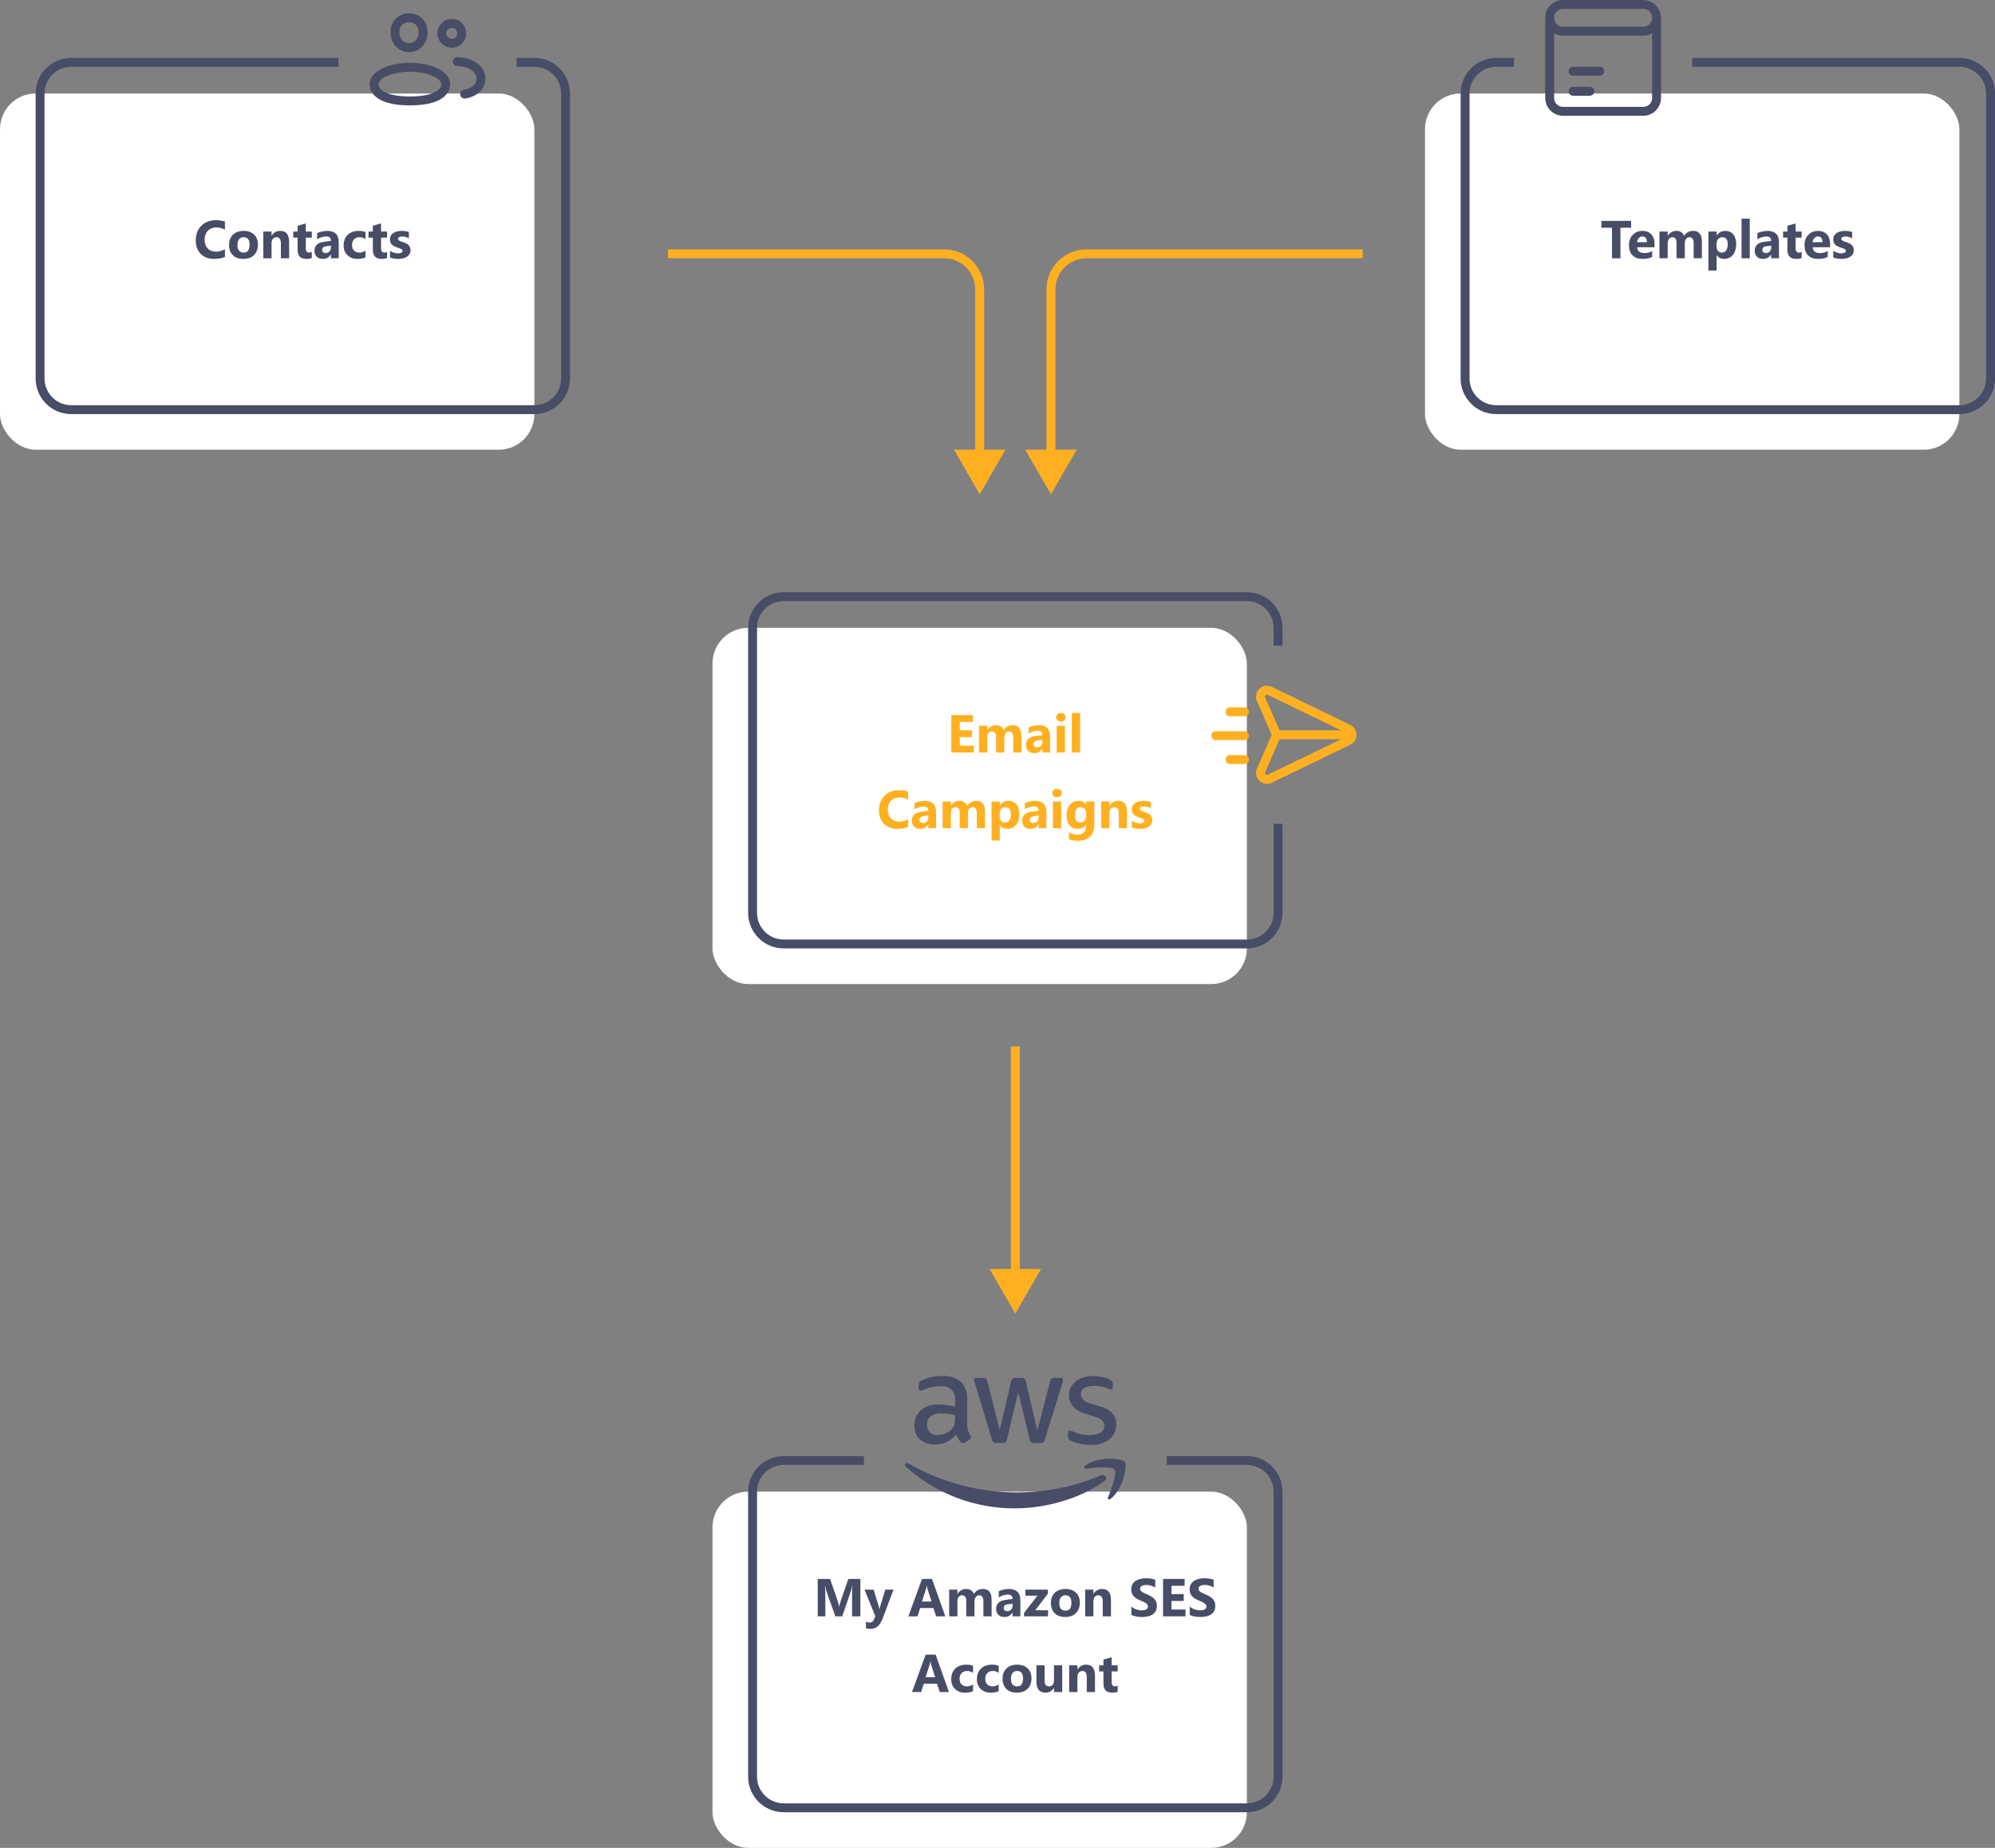 <svg width="448" height="415" viewBox="0 0 448 415" fill="none" xmlns="http://www.w3.org/2000/svg">
    <rect x="0" y="0" width="448" height="415" fill="#808080" stroke="none"/>
    <path d="M220 111L214.226 101H225.774L220 111ZM219 102V65H221V102H219ZM212 58H185V56H212V58ZM185 58L150 58V56L185 56V58ZM219 65C219 61.134 215.866 58 212 58V56C216.971 56 221 60.029 221 65H219Z" fill="#FFB020"/>
    <path d="M236 111L241.774 101H230.226L236 111ZM237 102V65H235V102H237ZM244 58H271V56H244V58ZM271 58L306 58V56L271 56V58ZM237 65C237 61.134 240.134 58 244 58V56C239.029 56 235 60.029 235 65H237Z" fill="#FFB020"/>
    <rect x="160" y="335" width="120" height="80" rx="8" fill="white"/>
    <path d="M262 329H280C283.314 329 286 331.686 286 335V399C286 402.314 283.314 405 280 405H176C172.686 405 170 402.314 170 399V335C170 331.686 172.686 329 176 329H194V327H176C171.582 327 168 330.582 168 335V399C168 403.418 171.582 407 176 407H280C284.418 407 288 403.418 288 399V335C288 330.582 284.418 327 280 327H262V329Z" fill="#474D66"/>
    <path d="M193.207 363H191.338V357.973C191.338 357.43 191.361 356.83 191.408 356.174H191.361C191.264 356.689 191.176 357.061 191.098 357.287L189.129 363H187.582L185.578 357.346C185.523 357.193 185.436 356.803 185.314 356.174H185.262C185.312 357.002 185.338 357.729 185.338 358.354V363H183.633V354.598H186.404L188.121 359.578C188.258 359.977 188.357 360.377 188.42 360.779H188.455C188.561 360.314 188.672 359.91 188.789 359.566L190.506 354.598H193.207V363ZM200.648 357L198.211 363.48C197.625 365.039 196.742 365.818 195.562 365.818C195.113 365.818 194.744 365.768 194.455 365.666V364.189C194.701 364.334 194.969 364.406 195.258 364.406C195.734 364.406 196.066 364.182 196.254 363.732L196.57 362.988L194.133 357H196.184L197.303 360.65C197.373 360.877 197.428 361.145 197.467 361.453H197.49C197.525 361.227 197.59 360.963 197.684 360.662L198.814 357H200.648ZM212.279 363H210.217L209.619 361.131H206.631L206.039 363H203.988L207.047 354.598H209.291L212.279 363ZM209.186 359.678L208.283 356.854C208.217 356.643 208.17 356.391 208.143 356.098H208.096C208.076 356.344 208.027 356.588 207.949 356.83L207.035 359.678H209.186ZM222.674 363H220.828V359.578C220.828 358.707 220.508 358.271 219.867 358.271C219.562 358.271 219.314 358.402 219.123 358.664C218.932 358.926 218.836 359.252 218.836 359.643V363H216.984V359.543C216.984 358.695 216.67 358.271 216.041 358.271C215.725 358.271 215.471 358.396 215.279 358.646C215.092 358.896 214.998 359.236 214.998 359.666V363H213.146V357H214.998V357.938H215.021C215.213 357.617 215.48 357.357 215.824 357.158C216.172 356.955 216.551 356.854 216.961 356.854C217.809 356.854 218.389 357.227 218.701 357.973C219.158 357.227 219.83 356.854 220.717 356.854C222.021 356.854 222.674 357.658 222.674 359.268V363ZM229.131 363H227.379V362.139H227.355C226.953 362.811 226.357 363.146 225.568 363.146C224.986 363.146 224.527 362.982 224.191 362.654C223.859 362.322 223.693 361.881 223.693 361.33C223.693 360.166 224.383 359.494 225.762 359.314L227.391 359.098C227.391 358.441 227.035 358.113 226.324 358.113C225.609 358.113 224.93 358.326 224.285 358.752V357.357C224.543 357.225 224.895 357.107 225.34 357.006C225.789 356.904 226.197 356.854 226.564 356.854C228.275 356.854 229.131 357.707 229.131 359.414V363ZM227.391 360.562V360.158L226.301 360.299C225.699 360.377 225.398 360.648 225.398 361.113C225.398 361.324 225.471 361.498 225.615 361.635C225.764 361.768 225.963 361.834 226.213 361.834C226.561 361.834 226.844 361.715 227.062 361.477C227.281 361.234 227.391 360.93 227.391 360.562ZM235.348 363H229.963V362.232L232.975 358.365H230.262V357H235.324V357.914L232.471 361.635H235.348V363ZM239.209 363.146C238.209 363.146 237.422 362.867 236.848 362.309C236.277 361.746 235.992 360.984 235.992 360.023C235.992 359.031 236.289 358.256 236.883 357.697C237.477 357.135 238.279 356.854 239.291 356.854C240.287 356.854 241.068 357.135 241.635 357.697C242.201 358.256 242.484 358.996 242.484 359.918C242.484 360.914 242.191 361.701 241.605 362.279C241.023 362.857 240.225 363.146 239.209 363.146ZM239.256 358.271C238.818 358.271 238.479 358.422 238.236 358.723C237.994 359.023 237.873 359.449 237.873 360C237.873 361.152 238.338 361.729 239.268 361.729C240.154 361.729 240.598 361.137 240.598 359.953C240.598 358.832 240.15 358.271 239.256 358.271ZM249.48 363H247.635V359.666C247.635 358.736 247.303 358.271 246.639 358.271C246.318 358.271 246.055 358.395 245.848 358.641C245.641 358.887 245.537 359.199 245.537 359.578V363H243.686V357H245.537V357.949H245.561C246.002 357.219 246.645 356.854 247.488 356.854C248.816 356.854 249.48 357.678 249.48 359.326V363ZM254.062 362.678V360.803C254.402 361.088 254.771 361.303 255.17 361.447C255.568 361.588 255.971 361.658 256.377 361.658C256.615 361.658 256.822 361.637 256.998 361.594C257.178 361.551 257.326 361.492 257.443 361.418C257.564 361.34 257.654 361.25 257.713 361.148C257.771 361.043 257.801 360.93 257.801 360.809C257.801 360.645 257.754 360.498 257.66 360.369C257.566 360.24 257.438 360.121 257.273 360.012C257.113 359.902 256.922 359.797 256.699 359.695C256.477 359.594 256.236 359.49 255.979 359.385C255.322 359.111 254.832 358.777 254.508 358.383C254.188 357.988 254.027 357.512 254.027 356.953C254.027 356.516 254.115 356.141 254.291 355.828C254.467 355.512 254.705 355.252 255.006 355.049C255.311 354.846 255.662 354.697 256.061 354.604C256.459 354.506 256.881 354.457 257.326 354.457C257.764 354.457 258.15 354.484 258.486 354.539C258.826 354.59 259.139 354.67 259.424 354.779V356.531C259.283 356.434 259.129 356.348 258.961 356.273C258.797 356.199 258.627 356.139 258.451 356.092C258.275 356.041 258.1 356.004 257.924 355.98C257.752 355.957 257.588 355.945 257.432 355.945C257.217 355.945 257.021 355.967 256.846 356.01C256.67 356.049 256.521 356.105 256.4 356.18C256.279 356.254 256.186 356.344 256.119 356.449C256.053 356.551 256.02 356.666 256.02 356.795C256.02 356.936 256.057 357.062 256.131 357.176C256.205 357.285 256.311 357.391 256.447 357.492C256.584 357.59 256.75 357.688 256.945 357.785C257.141 357.879 257.361 357.977 257.607 358.078C257.943 358.219 258.244 358.369 258.51 358.529C258.779 358.686 259.01 358.863 259.201 359.062C259.393 359.262 259.539 359.49 259.641 359.748C259.742 360.002 259.793 360.299 259.793 360.639C259.793 361.107 259.703 361.502 259.523 361.822C259.348 362.139 259.107 362.396 258.803 362.596C258.498 362.791 258.143 362.932 257.736 363.018C257.334 363.104 256.908 363.146 256.459 363.146C255.998 363.146 255.559 363.107 255.141 363.029C254.727 362.951 254.367 362.834 254.062 362.678ZM266.215 363H261.176V354.598H266.021V356.139H263.068V358.008H265.816V359.543H263.068V361.465H266.215V363ZM267.176 362.678V360.803C267.516 361.088 267.885 361.303 268.283 361.447C268.682 361.588 269.084 361.658 269.49 361.658C269.729 361.658 269.936 361.637 270.111 361.594C270.291 361.551 270.439 361.492 270.557 361.418C270.678 361.34 270.768 361.25 270.826 361.148C270.885 361.043 270.914 360.93 270.914 360.809C270.914 360.645 270.867 360.498 270.773 360.369C270.68 360.24 270.551 360.121 270.387 360.012C270.227 359.902 270.035 359.797 269.812 359.695C269.59 359.594 269.35 359.49 269.092 359.385C268.436 359.111 267.945 358.777 267.621 358.383C267.301 357.988 267.141 357.512 267.141 356.953C267.141 356.516 267.229 356.141 267.404 355.828C267.58 355.512 267.818 355.252 268.119 355.049C268.424 354.846 268.775 354.697 269.174 354.604C269.572 354.506 269.994 354.457 270.439 354.457C270.877 354.457 271.264 354.484 271.6 354.539C271.939 354.59 272.252 354.67 272.537 354.779V356.531C272.396 356.434 272.242 356.348 272.074 356.273C271.91 356.199 271.74 356.139 271.564 356.092C271.389 356.041 271.213 356.004 271.037 355.98C270.865 355.957 270.701 355.945 270.545 355.945C270.33 355.945 270.135 355.967 269.959 356.01C269.783 356.049 269.635 356.105 269.514 356.18C269.393 356.254 269.299 356.344 269.232 356.449C269.166 356.551 269.133 356.666 269.133 356.795C269.133 356.936 269.17 357.062 269.244 357.176C269.318 357.285 269.424 357.391 269.561 357.492C269.697 357.59 269.863 357.688 270.059 357.785C270.254 357.879 270.475 357.977 270.721 358.078C271.057 358.219 271.357 358.369 271.623 358.529C271.893 358.686 272.123 358.863 272.314 359.062C272.506 359.262 272.652 359.49 272.754 359.748C272.855 360.002 272.906 360.299 272.906 360.639C272.906 361.107 272.816 361.502 272.637 361.822C272.461 362.139 272.221 362.396 271.916 362.596C271.611 362.791 271.256 362.932 270.85 363.018C270.447 363.104 270.021 363.146 269.572 363.146C269.111 363.146 268.672 363.107 268.254 363.029C267.84 362.951 267.48 362.834 267.176 362.678ZM213.094 380H211.031L210.434 378.131H207.445L206.854 380H204.803L207.861 371.598H210.105L213.094 380ZM210 376.678L209.098 373.854C209.031 373.643 208.984 373.391 208.957 373.098H208.91C208.891 373.344 208.842 373.588 208.764 373.83L207.85 376.678H210ZM218.508 379.783C218.09 380.025 217.486 380.146 216.697 380.146C215.775 380.146 215.029 379.867 214.459 379.309C213.889 378.75 213.604 378.029 213.604 377.146C213.604 376.127 213.908 375.324 214.518 374.738C215.131 374.148 215.949 373.854 216.973 373.854C217.68 373.854 218.191 373.947 218.508 374.135V375.705C218.121 375.416 217.689 375.271 217.213 375.271C216.682 375.271 216.26 375.428 215.947 375.74C215.639 376.049 215.484 376.477 215.484 377.023C215.484 377.555 215.633 377.973 215.93 378.277C216.227 378.578 216.635 378.729 217.154 378.729C217.615 378.729 218.066 378.584 218.508 378.295V379.783ZM224.273 379.783C223.855 380.025 223.252 380.146 222.463 380.146C221.541 380.146 220.795 379.867 220.225 379.309C219.654 378.75 219.369 378.029 219.369 377.146C219.369 376.127 219.674 375.324 220.283 374.738C220.896 374.148 221.715 373.854 222.738 373.854C223.445 373.854 223.957 373.947 224.273 374.135V375.705C223.887 375.416 223.455 375.271 222.979 375.271C222.447 375.271 222.025 375.428 221.713 375.74C221.404 376.049 221.25 376.477 221.25 377.023C221.25 377.555 221.398 377.973 221.695 378.277C221.992 378.578 222.4 378.729 222.92 378.729C223.381 378.729 223.832 378.584 224.273 378.295V379.783ZM228.352 380.146C227.352 380.146 226.564 379.867 225.99 379.309C225.42 378.746 225.135 377.984 225.135 377.023C225.135 376.031 225.432 375.256 226.025 374.697C226.619 374.135 227.422 373.854 228.434 373.854C229.43 373.854 230.211 374.135 230.777 374.697C231.344 375.256 231.627 375.996 231.627 376.918C231.627 377.914 231.334 378.701 230.748 379.279C230.166 379.857 229.367 380.146 228.352 380.146ZM228.398 375.271C227.961 375.271 227.621 375.422 227.379 375.723C227.137 376.023 227.016 376.449 227.016 377C227.016 378.152 227.48 378.729 228.41 378.729C229.297 378.729 229.74 378.137 229.74 376.953C229.74 375.832 229.293 375.271 228.398 375.271ZM238.529 380H236.684V379.086H236.654C236.197 379.793 235.586 380.146 234.82 380.146C233.43 380.146 232.734 379.305 232.734 377.621V374H234.58V377.457C234.58 378.305 234.916 378.729 235.588 378.729C235.92 378.729 236.186 378.613 236.385 378.383C236.584 378.148 236.684 377.832 236.684 377.434V374H238.529V380ZM245.889 380H244.043V376.666C244.043 375.736 243.711 375.271 243.047 375.271C242.727 375.271 242.463 375.395 242.256 375.641C242.049 375.887 241.945 376.199 241.945 376.578V380H240.094V374H241.945V374.949H241.969C242.41 374.219 243.053 373.854 243.896 373.854C245.225 373.854 245.889 374.678 245.889 376.326V380ZM250.986 379.93C250.713 380.074 250.301 380.146 249.75 380.146C248.445 380.146 247.793 379.469 247.793 378.113V375.365H246.82V374H247.793V372.705L249.639 372.178V374H250.986V375.365H249.639V377.791C249.639 378.416 249.887 378.729 250.383 378.729C250.578 378.729 250.779 378.672 250.986 378.559V379.93Z" fill="#474D66"/>
    <path d="M217.184 319.775C217.129 321.528 218.005 322.304 218.026 322.797C218.016 322.897 217.982 322.993 217.927 323.078C217.872 323.162 217.797 323.232 217.709 323.282L216.719 323.975C216.59 324.065 216.439 324.117 216.283 324.124C216.25 324.122 215.649 324.266 214.698 322.142C214.118 322.866 213.379 323.448 212.54 323.843C211.7 324.238 210.781 324.436 209.853 324.421C208.593 324.49 205.178 323.706 205.354 320.071C205.231 317.109 207.99 315.268 210.843 315.424C211.393 315.425 212.515 315.453 214.48 315.909V314.7C214.688 312.653 213.342 311.064 211.012 311.302C210.826 311.303 209.511 311.264 207.464 312.085C206.895 312.346 206.822 312.303 206.633 312.303C206.059 312.303 206.295 310.641 206.405 310.43C206.808 309.935 209.18 309.01 211.508 309.023C213.064 308.885 214.613 309.366 215.818 310.36C216.308 310.908 216.681 311.55 216.916 312.246C217.151 312.943 217.243 313.68 217.185 314.412L217.184 319.775ZM210.497 322.281C213.006 322.245 214.069 320.736 214.311 319.923C214.501 319.146 214.47 318.653 214.47 317.803C213.721 317.623 212.644 317.427 211.408 317.426C210.236 317.338 208.094 317.862 208.178 319.922C208.082 321.222 209.039 322.352 210.497 322.281ZM223.724 324.065C223.115 324.121 222.832 323.689 222.742 323.263L218.889 310.521C218.813 310.305 218.764 310.083 218.74 309.857C218.726 309.763 218.749 309.668 218.805 309.592C218.861 309.515 218.945 309.465 219.039 309.45C219.057 309.447 218.874 309.45 220.761 309.45C221.44 309.382 221.661 309.917 221.732 310.253L224.496 321.151L227.062 310.253C227.103 310.004 227.29 309.396 228.053 309.46H229.381C229.549 309.446 230.241 309.422 230.362 310.263L232.948 321.301L235.802 310.263C235.839 310.094 236.012 309.383 236.783 309.46H238.309C238.375 309.45 238.785 309.398 238.715 310.124C238.682 310.268 238.979 309.299 234.633 323.273C234.544 323.699 234.26 324.131 233.652 324.075H232.205C231.359 324.164 231.237 323.328 231.224 323.243L228.658 312.631L226.121 323.232C226.109 323.317 225.987 324.153 225.14 324.064H223.724V324.065ZM244.888 324.501C244.433 324.502 242.263 324.478 240.449 323.55C240.268 323.473 240.114 323.345 240.007 323.181C239.899 323.017 239.843 322.824 239.844 322.628V321.796C239.844 321.142 240.324 321.262 240.528 321.34C241.305 321.654 241.803 321.893 242.757 322.083C245.594 322.666 246.841 321.905 247.147 321.736C248.164 321.132 248.245 319.749 247.553 319.032C246.742 318.352 246.355 318.326 243.441 317.407C243.082 317.307 240.06 316.353 240.053 313.355C240.005 311.169 241.991 309.007 245.433 309.025C246.413 309.024 249.026 309.344 249.733 310.233C249.838 310.395 249.889 310.586 249.882 310.778V311.561C249.882 311.904 249.756 312.076 249.505 312.076C248.908 312.01 247.85 311.212 245.7 311.244C245.167 311.216 242.613 311.315 242.728 313.177C242.695 314.644 244.787 315.194 245.026 315.258C247.848 316.106 248.791 316.247 249.911 317.547C251.238 319.269 250.522 321.285 250.248 321.837C248.771 324.738 244.953 324.502 244.888 324.501ZM247.999 332.616C242.579 336.618 234.712 338.749 227.995 338.749C218.931 338.808 210.173 335.476 203.442 329.406C202.936 328.95 203.382 328.325 203.997 328.673C211.463 332.944 219.917 335.188 228.519 335.183C234.943 335.148 241.297 333.845 247.216 331.348C248.127 330.961 248.9 331.952 247.999 332.616ZM250.258 330.039C249.564 329.148 245.67 329.623 243.927 329.831C243.401 329.891 243.312 329.435 243.788 329.098C246.889 326.918 251.982 327.543 252.567 328.276C253.151 329.009 252.408 334.112 249.506 336.549C249.06 336.926 248.633 336.727 248.832 336.232C249.485 334.588 250.951 330.932 250.258 330.039Z" fill="#474D66"/>
    <rect x="320" y="21" width="120" height="80" rx="8" fill="white"/>
    <path d="M380 15H440C443.314 15 446 17.686 446 21V85C446 88.314 443.314 91 440 91H336C332.686 91 330 88.314 330 85V21C330 17.686 332.686 15 336 15H340V13H336C331.582 13 328 16.582 328 21V85C328 89.418 331.582 93 336 93H440C444.418 93 448 89.418 448 85V21C448 16.582 444.418 13 440 13H380V15Z" fill="#474D66"/>
    <path d="M366.285 51.139H363.889V58H361.99V51.139H359.605V49.598H366.285V51.139ZM371.547 55.527H367.633C367.695 56.398 368.244 56.834 369.279 56.834C369.939 56.834 370.52 56.678 371.02 56.365V57.701C370.465 57.998 369.744 58.147 368.857 58.147C367.889 58.147 367.137 57.879 366.602 57.344C366.066 56.805 365.799 56.055 365.799 55.094C365.799 54.098 366.088 53.309 366.666 52.727C367.244 52.145 367.955 51.853 368.799 51.853C369.674 51.853 370.35 52.113 370.826 52.633C371.307 53.152 371.547 53.857 371.547 54.748V55.527ZM369.83 54.391C369.83 53.531 369.482 53.102 368.787 53.102C368.49 53.102 368.232 53.225 368.014 53.471C367.799 53.717 367.668 54.023 367.621 54.391H369.83ZM382.176 58H380.33V54.578C380.33 53.707 380.01 53.272 379.369 53.272C379.064 53.272 378.816 53.402 378.625 53.664C378.434 53.926 378.338 54.252 378.338 54.643V58H376.486V54.543C376.486 53.695 376.172 53.272 375.543 53.272C375.227 53.272 374.973 53.397 374.781 53.647C374.594 53.897 374.5 54.236 374.5 54.666V58H372.648V52H374.5V52.938H374.523C374.715 52.617 374.982 52.357 375.326 52.158C375.674 51.955 376.053 51.853 376.463 51.853C377.311 51.853 377.891 52.227 378.203 52.973C378.66 52.227 379.332 51.853 380.219 51.853C381.523 51.853 382.176 52.658 382.176 54.268V58ZM385.516 57.303H385.492V60.76H383.641V52H385.492V52.902H385.516C385.973 52.203 386.615 51.853 387.443 51.853C388.221 51.853 388.82 52.121 389.242 52.656C389.668 53.188 389.881 53.912 389.881 54.83C389.881 55.83 389.633 56.633 389.137 57.238C388.645 57.844 387.988 58.147 387.168 58.147C386.445 58.147 385.895 57.865 385.516 57.303ZM385.463 54.842V55.322C385.463 55.736 385.572 56.074 385.791 56.336C386.01 56.598 386.297 56.728 386.652 56.728C387.074 56.728 387.4 56.566 387.631 56.242C387.865 55.914 387.982 55.451 387.982 54.853C387.982 53.799 387.572 53.272 386.752 53.272C386.373 53.272 386.062 53.416 385.82 53.705C385.582 53.99 385.463 54.369 385.463 54.842ZM392.934 58H391.082V49.117H392.934V58ZM399.484 58H397.732V57.139H397.709C397.307 57.81 396.711 58.147 395.922 58.147C395.34 58.147 394.881 57.982 394.545 57.654C394.213 57.322 394.047 56.881 394.047 56.33C394.047 55.166 394.736 54.494 396.115 54.315L397.744 54.098C397.744 53.441 397.389 53.113 396.678 53.113C395.963 53.113 395.283 53.326 394.639 53.752V52.357C394.896 52.225 395.248 52.107 395.693 52.006C396.143 51.904 396.551 51.853 396.918 51.853C398.629 51.853 399.484 52.707 399.484 54.414V58ZM397.744 55.562V55.158L396.654 55.299C396.053 55.377 395.752 55.648 395.752 56.113C395.752 56.324 395.824 56.498 395.969 56.635C396.117 56.768 396.316 56.834 396.566 56.834C396.914 56.834 397.197 56.715 397.416 56.477C397.635 56.234 397.744 55.93 397.744 55.562ZM404.576 57.93C404.303 58.074 403.891 58.147 403.34 58.147C402.035 58.147 401.383 57.469 401.383 56.113V53.365H400.41V52H401.383V50.705L403.229 50.178V52H404.576V53.365H403.229V55.791C403.229 56.416 403.477 56.728 403.973 56.728C404.168 56.728 404.369 56.672 404.576 56.559V57.93ZM410.969 55.527H407.055C407.117 56.398 407.666 56.834 408.701 56.834C409.361 56.834 409.941 56.678 410.441 56.365V57.701C409.887 57.998 409.166 58.147 408.279 58.147C407.311 58.147 406.559 57.879 406.023 57.344C405.488 56.805 405.221 56.055 405.221 55.094C405.221 54.098 405.51 53.309 406.088 52.727C406.666 52.145 407.377 51.853 408.221 51.853C409.096 51.853 409.771 52.113 410.248 52.633C410.729 53.152 410.969 53.857 410.969 54.748V55.527ZM409.252 54.391C409.252 53.531 408.904 53.102 408.209 53.102C407.912 53.102 407.654 53.225 407.436 53.471C407.221 53.717 407.09 54.023 407.043 54.391H409.252ZM411.678 57.842V56.342C411.982 56.525 412.285 56.662 412.586 56.752C412.891 56.842 413.178 56.887 413.447 56.887C413.775 56.887 414.033 56.842 414.221 56.752C414.412 56.662 414.508 56.525 414.508 56.342C414.508 56.225 414.465 56.127 414.379 56.049C414.293 55.971 414.182 55.902 414.045 55.844C413.912 55.785 413.766 55.732 413.605 55.685C413.445 55.639 413.291 55.586 413.143 55.527C412.904 55.438 412.693 55.342 412.51 55.24C412.33 55.135 412.178 55.014 412.053 54.877C411.932 54.74 411.838 54.582 411.771 54.402C411.709 54.223 411.678 54.01 411.678 53.764C411.678 53.428 411.75 53.139 411.895 52.897C412.043 52.654 412.238 52.457 412.48 52.305C412.727 52.148 413.006 52.035 413.318 51.965C413.635 51.891 413.963 51.853 414.303 51.853C414.568 51.853 414.838 51.875 415.111 51.918C415.385 51.957 415.654 52.016 415.92 52.094V53.523C415.686 53.387 415.434 53.285 415.164 53.219C414.898 53.148 414.637 53.113 414.379 53.113C414.258 53.113 414.143 53.125 414.033 53.148C413.928 53.168 413.834 53.199 413.752 53.242C413.67 53.281 413.605 53.334 413.559 53.4C413.512 53.463 413.488 53.535 413.488 53.617C413.488 53.727 413.523 53.82 413.594 53.898C413.664 53.977 413.756 54.045 413.869 54.103C413.982 54.158 414.107 54.209 414.244 54.256C414.385 54.299 414.523 54.344 414.66 54.391C414.906 54.477 415.129 54.57 415.328 54.672C415.527 54.773 415.697 54.893 415.838 55.029C415.982 55.166 416.092 55.326 416.166 55.51C416.244 55.693 416.283 55.912 416.283 56.166C416.283 56.522 416.205 56.826 416.049 57.08C415.896 57.33 415.691 57.535 415.434 57.695C415.18 57.852 414.885 57.965 414.549 58.035C414.217 58.109 413.871 58.147 413.512 58.147C412.852 58.147 412.24 58.045 411.678 57.842Z" fill="#474D66"/>
    <path d="M348 4V22C348 23.657 349.343 25 351 25H369C370.657 25 372 23.657 372 22V4M348 4C348 2.343 349.343 1 351 1H369C370.657 1 372 2.343 372 4M348 4C348 5.657 349.343 7 351 7H369C370.657 7 372 5.657 372 4M353.25 16H359.25M353.25 20.5H357" stroke="#474D66" stroke-width="2" stroke-linecap="round"/>
    <rect y="21" width="120" height="80" rx="8" fill="white"/>
    <path d="M116 15H120C123.314 15 126 17.686 126 21V85C126 88.314 123.314 91 120 91H16C12.686 91 10 88.314 10 85V21C10 17.686 12.686 15 16 15H76V13H16C11.582 13 8 16.582 8 21V85C8 89.418 11.582 93 16 93H120C124.418 93 128 89.418 128 85V21C128 16.582 124.418 13 120 13H116V15Z" fill="#474D66"/>
    <path d="M50.51 57.701C49.897 57.998 49.096 58.147 48.107 58.147C46.818 58.147 45.805 57.768 45.066 57.01C44.328 56.252 43.959 55.242 43.959 53.98C43.959 52.637 44.373 51.547 45.201 50.711C46.033 49.875 47.111 49.457 48.435 49.457C49.256 49.457 49.947 49.56 50.51 49.768V51.59C49.947 51.254 49.307 51.086 48.588 51.086C47.799 51.086 47.162 51.334 46.678 51.83C46.193 52.326 45.951 52.998 45.951 53.846C45.951 54.658 46.18 55.307 46.637 55.791C47.094 56.272 47.709 56.512 48.482 56.512C49.221 56.512 49.897 56.332 50.51 55.973V57.701ZM54.652 58.147C53.652 58.147 52.865 57.867 52.291 57.309C51.721 56.746 51.435 55.984 51.435 55.023C51.435 54.031 51.732 53.256 52.326 52.697C52.92 52.135 53.723 51.853 54.734 51.853C55.73 51.853 56.512 52.135 57.078 52.697C57.645 53.256 57.928 53.996 57.928 54.918C57.928 55.914 57.635 56.701 57.049 57.279C56.467 57.857 55.668 58.147 54.652 58.147ZM54.699 53.272C54.262 53.272 53.922 53.422 53.68 53.723C53.438 54.023 53.316 54.449 53.316 55C53.316 56.152 53.781 56.728 54.711 56.728C55.598 56.728 56.041 56.137 56.041 54.953C56.041 53.832 55.594 53.272 54.699 53.272ZM64.924 58H63.078V54.666C63.078 53.736 62.746 53.272 62.082 53.272C61.762 53.272 61.498 53.395 61.291 53.641C61.084 53.887 60.98 54.199 60.98 54.578V58H59.129V52H60.98V52.949H61.004C61.445 52.219 62.088 51.853 62.932 51.853C64.26 51.853 64.924 52.678 64.924 54.326V58ZM70.022 57.93C69.748 58.074 69.336 58.147 68.785 58.147C67.481 58.147 66.828 57.469 66.828 56.113V53.365H65.856V52H66.828V50.705L68.674 50.178V52H70.022V53.365H68.674V55.791C68.674 56.416 68.922 56.728 69.418 56.728C69.613 56.728 69.814 56.672 70.022 56.559V57.93ZM76.062 58H74.311V57.139H74.287C73.885 57.81 73.289 58.147 72.5 58.147C71.918 58.147 71.459 57.982 71.123 57.654C70.791 57.322 70.625 56.881 70.625 56.33C70.625 55.166 71.314 54.494 72.693 54.315L74.322 54.098C74.322 53.441 73.967 53.113 73.256 53.113C72.541 53.113 71.861 53.326 71.217 53.752V52.357C71.475 52.225 71.826 52.107 72.272 52.006C72.721 51.904 73.129 51.853 73.496 51.853C75.207 51.853 76.062 52.707 76.062 54.414V58ZM74.322 55.562V55.158L73.232 55.299C72.631 55.377 72.33 55.648 72.33 56.113C72.33 56.324 72.402 56.498 72.547 56.635C72.695 56.768 72.894 56.834 73.144 56.834C73.492 56.834 73.775 56.715 73.994 56.477C74.213 56.234 74.322 55.93 74.322 55.562ZM82.074 57.783C81.656 58.025 81.053 58.147 80.264 58.147C79.342 58.147 78.596 57.867 78.025 57.309C77.455 56.75 77.17 56.029 77.17 55.147C77.17 54.127 77.475 53.324 78.084 52.738C78.697 52.148 79.516 51.853 80.539 51.853C81.246 51.853 81.758 51.947 82.074 52.135V53.705C81.688 53.416 81.256 53.272 80.779 53.272C80.248 53.272 79.826 53.428 79.514 53.74C79.205 54.049 79.051 54.477 79.051 55.023C79.051 55.555 79.199 55.973 79.496 56.277C79.793 56.578 80.201 56.728 80.721 56.728C81.182 56.728 81.633 56.584 82.074 56.295V57.783ZM86.92 57.93C86.647 58.074 86.234 58.147 85.684 58.147C84.379 58.147 83.727 57.469 83.727 56.113V53.365H82.754V52H83.727V50.705L85.572 50.178V52H86.92V53.365H85.572V55.791C85.572 56.416 85.82 56.728 86.316 56.728C86.512 56.728 86.713 56.672 86.92 56.559V57.93ZM87.576 57.842V56.342C87.881 56.525 88.184 56.662 88.484 56.752C88.789 56.842 89.076 56.887 89.346 56.887C89.674 56.887 89.932 56.842 90.119 56.752C90.311 56.662 90.406 56.525 90.406 56.342C90.406 56.225 90.363 56.127 90.277 56.049C90.191 55.971 90.08 55.902 89.943 55.844C89.811 55.785 89.664 55.732 89.504 55.685C89.344 55.639 89.189 55.586 89.041 55.527C88.803 55.438 88.592 55.342 88.408 55.24C88.228 55.135 88.076 55.014 87.951 54.877C87.83 54.74 87.736 54.582 87.67 54.402C87.607 54.223 87.576 54.01 87.576 53.764C87.576 53.428 87.648 53.139 87.793 52.897C87.941 52.654 88.137 52.457 88.379 52.305C88.625 52.148 88.904 52.035 89.217 51.965C89.533 51.891 89.861 51.853 90.201 51.853C90.467 51.853 90.736 51.875 91.01 51.918C91.283 51.957 91.553 52.016 91.818 52.094V53.523C91.584 53.387 91.332 53.285 91.062 53.219C90.797 53.148 90.535 53.113 90.277 53.113C90.156 53.113 90.041 53.125 89.932 53.148C89.826 53.168 89.732 53.199 89.65 53.242C89.568 53.281 89.504 53.334 89.457 53.4C89.41 53.463 89.387 53.535 89.387 53.617C89.387 53.727 89.422 53.82 89.492 53.898C89.562 53.977 89.654 54.045 89.768 54.103C89.881 54.158 90.006 54.209 90.143 54.256C90.283 54.299 90.422 54.344 90.559 54.391C90.805 54.477 91.027 54.57 91.227 54.672C91.426 54.773 91.596 54.893 91.736 55.029C91.881 55.166 91.99 55.326 92.064 55.51C92.143 55.693 92.182 55.912 92.182 56.166C92.182 56.522 92.103 56.826 91.947 57.08C91.795 57.33 91.59 57.535 91.332 57.695C91.078 57.852 90.783 57.965 90.447 58.035C90.115 58.109 89.769 58.147 89.41 58.147C88.75 58.147 88.139 58.045 87.576 57.842Z" fill="#474D66"/>
    <path d="M104.173 20.147C103.628 20.239 103.261 20.754 103.352 21.299C103.444 21.844 103.959 22.211 104.504 22.119L104.173 20.147ZM102.687 12.843C102.135 12.843 101.687 13.291 101.687 13.843C101.687 14.395 102.135 14.843 102.687 14.843V12.843ZM101.456 10.71C103.24 10.71 104.686 9.264 104.686 7.48H102.686C102.686 8.16 102.135 8.71 101.456 8.71V10.71ZM98.227 7.48C98.227 9.264 99.673 10.71 101.456 10.71V8.71C100.778 8.71 100.227 8.16 100.227 7.48H98.227ZM101.456 4.25C99.673 4.25 98.227 5.696 98.227 7.48H100.227C100.227 6.8 100.778 6.25 101.456 6.25V4.25ZM104.686 7.48C104.686 5.696 103.24 4.25 101.456 4.25V6.25C102.135 6.25 102.686 6.8 102.686 7.48H104.686ZM107 17.552C107 18.178 106.8 18.712 106.396 19.136C105.983 19.569 105.286 19.96 104.173 20.147L104.504 22.119C105.926 21.881 107.059 21.338 107.844 20.515C108.637 19.683 109 18.639 109 17.552H107ZM102.687 14.843C103.975 14.843 105.097 15.209 105.871 15.749C106.649 16.292 107 16.945 107 17.552H109C109 16.111 108.162 14.909 107.016 14.11C105.867 13.307 104.334 12.843 102.687 12.843V14.843ZM94.017 7.239C94.017 8.782 92.984 9.708 91.856 9.708V11.708C94.219 11.708 96.017 9.752 96.017 7.239H94.017ZM91.856 9.708C90.727 9.708 89.695 8.782 89.695 7.239H87.695C87.695 9.752 89.493 11.708 91.856 11.708V9.708ZM89.695 7.239C89.695 6.469 89.958 5.926 90.318 5.576C90.684 5.22 91.215 5 91.856 5V3C90.751 3 89.701 3.386 88.923 4.142C88.139 4.905 87.695 5.982 87.695 7.239H89.695ZM91.856 5C92.496 5 93.028 5.22 93.394 5.576C93.754 5.926 94.017 6.469 94.017 7.239H96.017C96.017 5.982 95.572 4.905 94.788 4.142C94.01 3.386 92.961 3 91.856 3V5ZM99.094 18.89C99.094 19.464 98.787 20.113 97.711 20.674C96.602 21.252 94.773 21.667 92.047 21.667V23.667C94.929 23.667 97.123 23.236 98.636 22.447C100.181 21.642 101.094 20.403 101.094 18.89H99.094ZM92.047 21.667C89.32 21.667 87.492 21.252 86.383 20.674C85.307 20.113 85 19.464 85 18.89H83C83 20.403 83.912 21.642 85.458 22.447C86.97 23.236 89.165 23.667 92.047 23.667V21.667ZM85 18.89C85 18.464 85.407 17.771 86.782 17.126C88.078 16.517 89.938 16.114 92.047 16.114V14.114C89.712 14.114 87.549 14.556 85.932 15.315C84.395 16.037 83 17.231 83 18.89H85ZM92.047 16.114C94.156 16.114 96.016 16.517 97.312 17.126C98.687 17.771 99.094 18.464 99.094 18.89H101.094C101.094 17.231 99.699 16.037 98.162 15.315C96.545 14.556 94.382 14.114 92.047 14.114V16.114Z" fill="#474D66"/>
    <rect x="160" y="141" width="120" height="80" rx="8" fill="white"/>
    <path d="M176 135H280C283.314 135 286 137.686 286 141V145H288V141C288 136.582 284.418 133 280 133H176C171.582 133 168 136.582 168 141V205C168 209.418 171.582 213 176 213H280C284.418 213 288 209.418 288 205V185H286V205C286 208.314 283.314 211 280 211H176C172.686 211 170 208.314 170 205V141C170 137.686 172.686 135 176 135Z" fill="#474D66"/>
    <path d="M218.672 169H213.633V160.598H218.479V162.139H215.525V164.008H218.273V165.543H215.525V167.465H218.672V169ZM229.365 169H227.52V165.578C227.52 164.707 227.199 164.271 226.559 164.271C226.254 164.271 226.006 164.402 225.814 164.664C225.623 164.926 225.527 165.252 225.527 165.643V169H223.676V165.543C223.676 164.695 223.361 164.271 222.732 164.271C222.416 164.271 222.162 164.396 221.971 164.646C221.783 164.896 221.689 165.236 221.689 165.666V169H219.838V163H221.689V163.938H221.713C221.904 163.617 222.172 163.357 222.516 163.158C222.863 162.955 223.242 162.854 223.652 162.854C224.5 162.854 225.08 163.227 225.393 163.973C225.85 163.227 226.521 162.854 227.408 162.854C228.713 162.854 229.365 163.658 229.365 165.268V169ZM235.822 169H234.07V168.139H234.047C233.645 168.811 233.049 169.146 232.26 169.146C231.678 169.146 231.219 168.982 230.883 168.654C230.551 168.322 230.385 167.881 230.385 167.33C230.385 166.166 231.074 165.494 232.453 165.314L234.082 165.098C234.082 164.441 233.727 164.113 233.016 164.113C232.301 164.113 231.621 164.326 230.977 164.752V163.357C231.234 163.225 231.586 163.107 232.031 163.006C232.48 162.904 232.889 162.854 233.256 162.854C234.967 162.854 235.822 163.707 235.822 165.414V169ZM234.082 166.562V166.158L232.992 166.299C232.391 166.377 232.09 166.648 232.09 167.113C232.09 167.324 232.162 167.498 232.307 167.635C232.455 167.768 232.654 167.834 232.904 167.834C233.252 167.834 233.535 167.715 233.754 167.477C233.973 167.234 234.082 166.93 234.082 166.562ZM238.225 162.051C237.912 162.051 237.656 161.959 237.457 161.775C237.258 161.588 237.158 161.359 237.158 161.09C237.158 160.812 237.258 160.586 237.457 160.41C237.656 160.234 237.912 160.146 238.225 160.146C238.541 160.146 238.797 160.234 238.992 160.41C239.191 160.586 239.291 160.812 239.291 161.09C239.291 161.371 239.191 161.602 238.992 161.781C238.797 161.961 238.541 162.051 238.225 162.051ZM239.139 169H237.287V163H239.139V169ZM242.549 169H240.697V160.117H242.549V169ZM203.93 185.701C203.316 185.998 202.516 186.146 201.527 186.146C200.238 186.146 199.225 185.768 198.486 185.01C197.748 184.252 197.379 183.242 197.379 181.98C197.379 180.637 197.793 179.547 198.621 178.711C199.453 177.875 200.531 177.457 201.855 177.457C202.676 177.457 203.367 177.561 203.93 177.768V179.59C203.367 179.254 202.727 179.086 202.008 179.086C201.219 179.086 200.582 179.334 200.098 179.83C199.613 180.326 199.371 180.998 199.371 181.846C199.371 182.658 199.6 183.307 200.057 183.791C200.514 184.271 201.129 184.512 201.902 184.512C202.641 184.512 203.316 184.332 203.93 183.973V185.701ZM210.205 186H208.453V185.139H208.43C208.027 185.811 207.432 186.146 206.643 186.146C206.061 186.146 205.602 185.982 205.266 185.654C204.934 185.322 204.768 184.881 204.768 184.33C204.768 183.166 205.457 182.494 206.836 182.314L208.465 182.098C208.465 181.441 208.109 181.113 207.398 181.113C206.684 181.113 206.004 181.326 205.359 181.752V180.357C205.617 180.225 205.969 180.107 206.414 180.006C206.863 179.904 207.271 179.854 207.639 179.854C209.35 179.854 210.205 180.707 210.205 182.414V186ZM208.465 183.562V183.158L207.375 183.299C206.773 183.377 206.473 183.648 206.473 184.113C206.473 184.324 206.545 184.498 206.689 184.635C206.838 184.768 207.037 184.834 207.287 184.834C207.635 184.834 207.918 184.715 208.137 184.477C208.355 184.234 208.465 183.93 208.465 183.562ZM221.197 186H219.352V182.578C219.352 181.707 219.031 181.271 218.391 181.271C218.086 181.271 217.838 181.402 217.646 181.664C217.455 181.926 217.359 182.252 217.359 182.643V186H215.508V182.543C215.508 181.695 215.193 181.271 214.564 181.271C214.248 181.271 213.994 181.396 213.803 181.646C213.615 181.896 213.521 182.236 213.521 182.666V186H211.67V180H213.521V180.938H213.545C213.736 180.617 214.004 180.357 214.348 180.158C214.695 179.955 215.074 179.854 215.484 179.854C216.332 179.854 216.912 180.227 217.225 180.973C217.682 180.227 218.354 179.854 219.24 179.854C220.545 179.854 221.197 180.658 221.197 182.268V186ZM224.537 185.303H224.514V188.76H222.662V180H224.514V180.902H224.537C224.994 180.203 225.637 179.854 226.465 179.854C227.242 179.854 227.842 180.121 228.264 180.656C228.689 181.188 228.902 181.912 228.902 182.83C228.902 183.83 228.654 184.633 228.158 185.238C227.666 185.844 227.01 186.146 226.189 186.146C225.467 186.146 224.916 185.865 224.537 185.303ZM224.484 182.842V183.322C224.484 183.736 224.594 184.074 224.812 184.336C225.031 184.598 225.318 184.729 225.674 184.729C226.096 184.729 226.422 184.566 226.652 184.242C226.887 183.914 227.004 183.451 227.004 182.854C227.004 181.799 226.594 181.271 225.773 181.271C225.395 181.271 225.084 181.416 224.842 181.705C224.604 181.99 224.484 182.369 224.484 182.842ZM234.979 186H233.227V185.139H233.203C232.801 185.811 232.205 186.146 231.416 186.146C230.834 186.146 230.375 185.982 230.039 185.654C229.707 185.322 229.541 184.881 229.541 184.33C229.541 183.166 230.23 182.494 231.609 182.314L233.238 182.098C233.238 181.441 232.883 181.113 232.172 181.113C231.457 181.113 230.777 181.326 230.133 181.752V180.357C230.391 180.225 230.742 180.107 231.188 180.006C231.637 179.904 232.045 179.854 232.412 179.854C234.123 179.854 234.979 180.707 234.979 182.414V186ZM233.238 183.562V183.158L232.148 183.299C231.547 183.377 231.246 183.648 231.246 184.113C231.246 184.324 231.318 184.498 231.463 184.635C231.611 184.768 231.811 184.834 232.061 184.834C232.408 184.834 232.691 184.715 232.91 184.477C233.129 184.234 233.238 183.93 233.238 183.562ZM237.381 179.051C237.068 179.051 236.812 178.959 236.613 178.775C236.414 178.588 236.314 178.359 236.314 178.09C236.314 177.812 236.414 177.586 236.613 177.41C236.812 177.234 237.068 177.146 237.381 177.146C237.697 177.146 237.953 177.234 238.148 177.41C238.348 177.586 238.447 177.812 238.447 178.09C238.447 178.371 238.348 178.602 238.148 178.781C237.953 178.961 237.697 179.051 237.381 179.051ZM238.295 186H236.443V180H238.295V186ZM245.736 185.314C245.736 186.428 245.414 187.289 244.77 187.898C244.125 188.512 243.191 188.818 241.969 188.818C241.16 188.818 240.52 188.703 240.047 188.473V186.914C240.664 187.273 241.287 187.453 241.916 187.453C242.541 187.453 243.025 187.287 243.369 186.955C243.713 186.627 243.885 186.18 243.885 185.613V185.139H243.861C243.439 185.811 242.816 186.146 241.992 186.146C241.227 186.146 240.619 185.877 240.17 185.338C239.721 184.799 239.496 184.076 239.496 183.17C239.496 182.154 239.746 181.348 240.246 180.75C240.746 180.152 241.404 179.854 242.221 179.854C242.951 179.854 243.498 180.135 243.861 180.697H243.885V180H245.736V185.314ZM243.908 183.117V182.643C243.908 182.264 243.795 181.941 243.568 181.676C243.346 181.406 243.055 181.271 242.695 181.271C242.285 181.271 241.963 181.432 241.729 181.752C241.494 182.072 241.377 182.523 241.377 183.105C241.377 183.605 241.488 184.002 241.711 184.295C241.934 184.584 242.238 184.729 242.625 184.729C243.008 184.729 243.316 184.582 243.551 184.289C243.789 183.992 243.908 183.602 243.908 183.117ZM253.078 186H251.232V182.666C251.232 181.736 250.9 181.271 250.236 181.271C249.916 181.271 249.652 181.395 249.445 181.641C249.238 181.887 249.135 182.199 249.135 182.578V186H247.283V180H249.135V180.949H249.158C249.6 180.219 250.242 179.854 251.086 179.854C252.414 179.854 253.078 180.678 253.078 182.326V186ZM254.156 185.842V184.342C254.461 184.525 254.764 184.662 255.064 184.752C255.369 184.842 255.656 184.887 255.926 184.887C256.254 184.887 256.512 184.842 256.699 184.752C256.891 184.662 256.986 184.525 256.986 184.342C256.986 184.225 256.943 184.127 256.857 184.049C256.771 183.971 256.66 183.902 256.523 183.844C256.391 183.785 256.244 183.732 256.084 183.686C255.924 183.639 255.77 183.586 255.621 183.527C255.383 183.438 255.172 183.342 254.988 183.24C254.809 183.135 254.656 183.014 254.531 182.877C254.41 182.74 254.316 182.582 254.25 182.402C254.188 182.223 254.156 182.01 254.156 181.764C254.156 181.428 254.229 181.139 254.373 180.896C254.521 180.654 254.717 180.457 254.959 180.305C255.205 180.148 255.484 180.035 255.797 179.965C256.113 179.891 256.441 179.854 256.781 179.854C257.047 179.854 257.316 179.875 257.59 179.918C257.863 179.957 258.133 180.016 258.398 180.094V181.523C258.164 181.387 257.912 181.285 257.643 181.219C257.377 181.148 257.115 181.113 256.857 181.113C256.736 181.113 256.621 181.125 256.512 181.148C256.406 181.168 256.312 181.199 256.23 181.242C256.148 181.281 256.084 181.334 256.037 181.4C255.99 181.463 255.967 181.535 255.967 181.617C255.967 181.727 256.002 181.82 256.072 181.898C256.143 181.977 256.234 182.045 256.348 182.104C256.461 182.158 256.586 182.209 256.723 182.256C256.863 182.299 257.002 182.344 257.139 182.391C257.385 182.477 257.607 182.57 257.807 182.672C258.006 182.773 258.176 182.893 258.316 183.029C258.461 183.166 258.57 183.326 258.645 183.51C258.723 183.693 258.762 183.912 258.762 184.166C258.762 184.521 258.684 184.826 258.527 185.08C258.375 185.33 258.17 185.535 257.912 185.695C257.658 185.852 257.363 185.965 257.027 186.035C256.695 186.109 256.35 186.146 255.99 186.146C255.33 186.146 254.719 186.045 254.156 185.842Z" fill="#FFB020"/>
    <path d="M303.4 165.022L286.547 165.022M279.446 170.582H276.2M279.446 165.218H273M279.446 159.854H276.2M285.143 155.15L302.817 163.719C303.905 164.247 303.905 165.798 302.817 166.325L285.143 174.894C283.932 175.482 282.645 174.244 283.185 173.011L286.426 165.603C286.588 165.233 286.588 164.812 286.426 164.442L283.185 157.034C282.645 155.801 283.932 154.563 285.143 155.15Z" stroke="#FFB020" stroke-width="2" stroke-linecap="round"/>
    <path d="M228 295L222.226 285H233.774L228 295ZM229 235V286H227V235H229Z" fill="#FFB020"/>
</svg>
